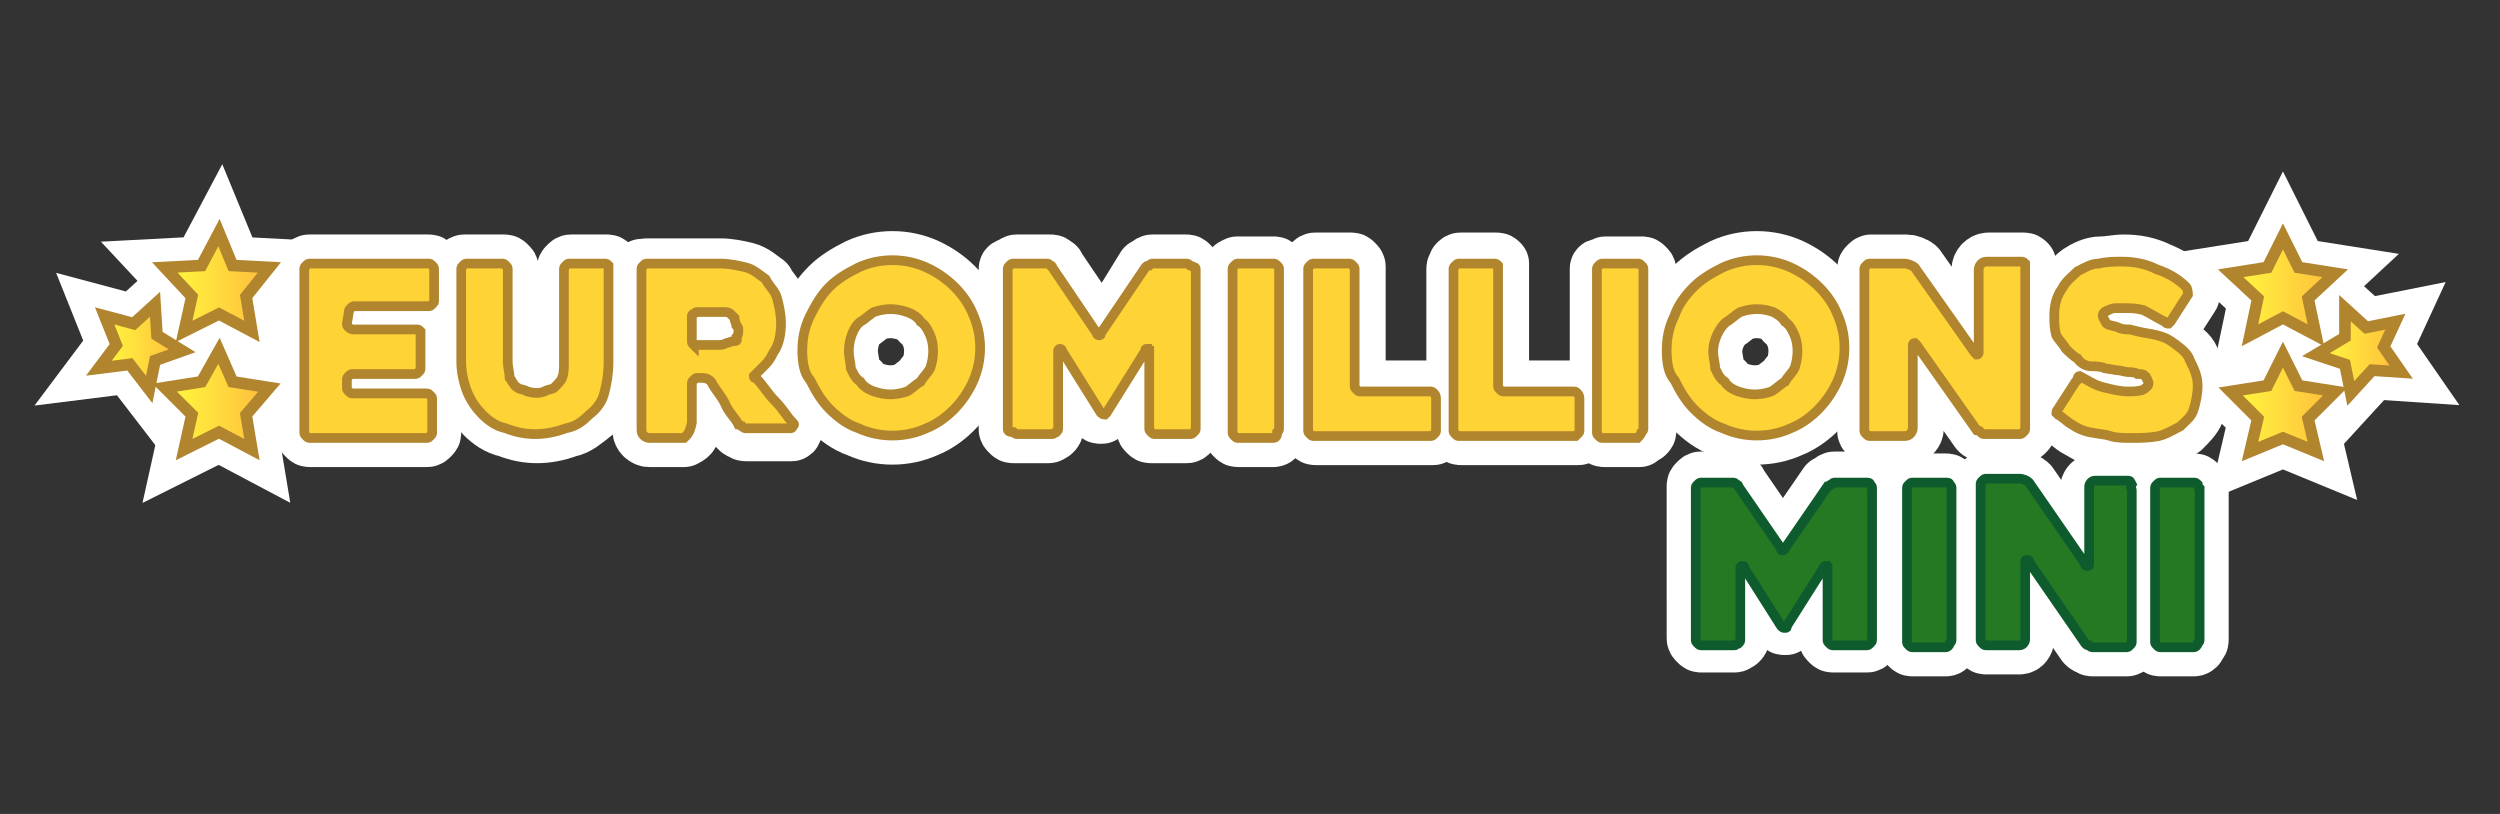 <?xml version="1.0" encoding="UTF-8"?>
<!-- Generator: Adobe Illustrator 28.3.0, SVG Export Plug-In . SVG Version: 6.00 Build 0)  -->
<svg xmlns="http://www.w3.org/2000/svg" xmlns:xlink="http://www.w3.org/1999/xlink" version="1.1" id="Layer_1" x="0px" y="0px" width="129px" height="42px" viewBox="0 0 129 42" style="enable-background:new 0 0 129 42;" xml:space="preserve">
<rect x="0" y="0" width="129" height="42" fill="#333333" stroke="none"/>
<style type="text/css">
	.st0{fill:#FFFFFF;}
	.st1{fill:url(#SVGID_1_);}
	.st2{fill:url(#SVGID_00000039845702239248930370000015551771087557545657_);}
	.st3{fill:url(#SVGID_00000068661382864464985100000017275980178317284269_);}
	.st4{fill:url(#SVGID_00000093165893037547803740000011974403119739789973_);}
	.st5{fill:url(#SVGID_00000034049098286097058560000008511282755536916405_);}
	.st6{fill:url(#SVGID_00000133530307839167530270000002979019659525376146_);}
	.st7{fill:url(#SVGID_00000096034163095632555520000006543162557485455797_);}
	.st8{fill:url(#SVGID_00000101794560914711520760000005952430004371287188_);}
	.st9{fill:#EB0018;}
	.st10{fill:url(#SVGID_00000132089190057466320480000007516549998805415059_);}
	.st11{fill:url(#SVGID_00000102523415835394040280000000091202527220946080_);}
	.st12{fill:url(#SVGID_00000032637454411706611810000006370722081366211985_);}
	.st13{fill:url(#SVGID_00000095312613647291345980000012283434643296096665_);}
	.st14{fill:url(#SVGID_00000032613647912902892670000004041388161769477035_);}
	.st15{fill:url(#SVGID_00000181068686796853603020000012402319972890411698_);}
	.st16{fill:url(#SVGID_00000021825705112243485380000002039416144566584253_);}
	.st17{fill:url(#SVGID_00000041273752192369590550000006628048291127914415_);}
	.st18{fill:url(#SVGID_00000042697372606486827710000011804905430410767030_);}
	.st19{fill:url(#SVGID_00000155845180479903824810000014898338916589447347_);}
	.st20{fill:url(#SVGID_00000060007352034539738870000003706776822961801115_);}
	.st21{fill:none;stroke:url(#SVGID_00000085213227991083815520000001739918608047995530_);stroke-width:1.05;}
	.st22{fill:#0F2D64;}
	.st23{fill:#F5D400;}
	.st24{fill:#0D307F;}
	.st25{fill:#D3001E;}
	.st26{fill:url(#SVGID_00000002343428933024498470000008532820817088422808_);}
	.st27{fill:url(#SVGID_00000012430239465548069290000003656300715601983387_);}
	.st28{fill:url(#SVGID_00000026141131271889746380000002005561561742115481_);}
	.st29{fill:url(#SVGID_00000085957936909554649660000016382585883069150375_);}
	.st30{fill:url(#SVGID_00000063607267647261240610000015105641466315116945_);}
	.st31{fill:url(#SVGID_00000063603425652629396660000016639238061460020127_);}
	.st32{fill:url(#SVGID_00000071517458923082954590000008849497218427929250_);}
	.st33{fill:url(#SVGID_00000121968423250365001220000003908532038450310062_);}
	.st34{fill:url(#SVGID_00000105420320863893847300000015882956790743629486_);}
	.st35{fill:url(#SVGID_00000034770106973048659750000007156995861403082920_);}
	.st36{fill:none;stroke:url(#SVGID_00000020389184742430515680000015640337420834444726_);stroke-width:1.05;}
	.st37{fill:url(#SVGID_00000041974248622047821060000005108562440541864328_);}
	.st38{fill:url(#SVGID_00000157289732645387036260000008403304394721034888_);}
	.st39{fill:url(#SVGID_00000141453801659453465320000018078399852588082061_);}
	.st40{fill:url(#SVGID_00000106137417407481933990000007770228134654420096_);}
	.st41{fill:url(#SVGID_00000134228370409339627280000017639058530599522191_);}
	.st42{fill:url(#SVGID_00000137103604641930284860000008704942700843428795_);}
	.st43{fill:url(#SVGID_00000173124550909321281630000001902398230898844344_);}
	.st44{fill:url(#SVGID_00000103957492994679948070000001692765766722851457_);}
	.st45{fill:url(#SVGID_00000057837299410351971300000017599095122413314971_);}
	.st46{fill:url(#SVGID_00000005988368077820249100000006977371320981355649_);}
	.st47{fill:url(#SVGID_00000161622418592712653690000017749082231450847159_);}
	.st48{fill:url(#SVGID_00000123415587447112225620000009945868070638795400_);}
	.st49{fill:url(#SVGID_00000051366199593418203210000002316717302516526235_);}
	.st50{fill:url(#SVGID_00000000931268366718704930000004942794773741047687_);}
	.st51{fill:#2382D1;}
	.st52{fill:url(#SVGID_00000109710479271957247050000004483393450048841104_);}
	.st53{fill:url(#SVGID_00000144295832939719735080000016313911763515820425_);}
	.st54{fill:url(#SVGID_00000052093852315760788730000008284361631085126326_);}
	.st55{fill:url(#SVGID_00000001625467603207645520000005357740237489479856_);}
	.st56{fill:url(#SVGID_00000023271860842357062960000007584135018223820955_);}
	.st57{fill:url(#SVGID_00000099642222764978659220000011785554634252547242_);}
	.st58{fill:url(#SVGID_00000109007578096614808790000015869400391973183131_);}
	.st59{fill:url(#SVGID_00000065066510920403193040000008955685228872087709_);}
	.st60{fill:url(#SVGID_00000002365985436885362920000004547463881043627967_);}
	.st61{fill:url(#SVGID_00000005232894908424160570000011768949993331064971_);}
	.st62{fill:url(#SVGID_00000063614441293043787770000015665790267884628112_);}
	.st63{fill:none;stroke:url(#SVGID_00000057853272600103929000000006057669510966818693_);stroke-width:1.05;}
	.st64{fill:url(#SVGID_00000133509041837416798930000004670517467446005898_);}
	.st65{fill:url(#SVGID_00000067938844994516375370000005604077465630720682_);}
	.st66{fill:url(#SVGID_00000147200791315132053770000005202905341330395576_);}
	.st67{fill:url(#SVGID_00000158742648709680151570000002426615135569724805_);}
	.st68{fill:url(#SVGID_00000165952338508271961320000008819039739029398178_);}
	.st69{fill:url(#SVGID_00000147204502431270796200000015856844816719500723_);}
	.st70{fill:url(#SVGID_00000016077510053882759060000003181497787882985914_);}
	.st71{fill:url(#SVGID_00000021110836915627046370000011826454965622702745_);}
	.st72{fill:url(#SVGID_00000119107272021891121010000007031204964766651271_);}
	.st73{fill:url(#SVGID_00000165947287846749680940000010936691391613719427_);}
	.st74{fill:url(#SVGID_00000048491095639492024020000010518818379026721955_);}
	.st75{fill:url(#SVGID_00000155850795747214918490000004068958136424617887_);}
	.st76{fill:url(#SVGID_00000181071183677548363050000017192769145113008537_);}
	.st77{fill:url(#SVGID_00000074404659292439038480000017381266282688563629_);}
	.st78{fill:url(#SVGID_00000083050369100743927140000008282995911684783263_);}
	.st79{fill:url(#SVGID_00000127748984337938569580000014945353360484395683_);}
	.st80{fill:url(#SVGID_00000042732992381074814210000017347994247948864922_);}
	.st81{fill:url(#SVGID_00000135664456103918954970000002209406838855545529_);}
	.st82{fill:url(#SVGID_00000164506886730853750090000004682702910040372637_);}
	.st83{fill:url(#SVGID_00000011749631608808524120000008905386465147314875_);}
	.st84{fill:url(#SVGID_00000124878660540876882620000013538398109901543302_);}
	.st85{fill:url(#SVGID_00000084518662610845620830000013774525001026902147_);}
	.st86{fill:url(#SVGID_00000176006266296004700650000014513023946935371912_);}
	.st87{fill:url(#SVGID_00000047774019929897124570000005937090399102512793_);}
	.st88{fill:url(#SVGID_00000069374945447047528780000014421572384889190565_);}
	.st89{fill:url(#SVGID_00000147902091080257181490000010531531725068120205_);}
	.st90{fill:url(#SVGID_00000000913342920426386330000013542679895973550989_);}
	.st91{fill:url(#SVGID_00000072260997605922817440000001695465474845895092_);}
	.st92{fill:url(#SVGID_00000165199203095110558100000013170786931576100753_);}
	.st93{fill:url(#SVGID_00000102522695453204833510000017751238713186978436_);}
	.st94{fill:none;stroke:#FFFFFF;stroke-width:3;stroke-linecap:round;stroke-linejoin:round;}
	.st95{fill:none;stroke:#FFFFFF;stroke-width:3;stroke-miterlimit:10;}
	.st96{fill:#267923;stroke:#0E5B2D;stroke-width:0.5;stroke-miterlimit:10;}
	.st97{fill:#FED335;stroke:#B1842E;stroke-width:0.5;stroke-miterlimit:10;}
	
		.st98{fill:url(#Shape_00000101081176441873677300000002968818774125573808_);stroke:#B1842E;stroke-width:0.6;stroke-miterlimit:10;}
	
		.st99{fill:url(#Shape_00000132793677082264805450000003642552966123369895_);stroke:#B1842E;stroke-width:0.6;stroke-miterlimit:10;}
	
		.st100{fill:url(#Shape_00000013177530226298342490000003172259390320831112_);stroke:#B1842E;stroke-width:0.6;stroke-miterlimit:10;}
	
		.st101{fill:url(#Shape_00000011003371279827079770000000746906385289795975_);stroke:#B1842E;stroke-width:0.6;stroke-miterlimit:10;}
	
		.st102{fill:url(#Shape_00000042695815402145326780000015154838493057932175_);stroke:#B1842E;stroke-width:0.6;stroke-miterlimit:10;}
	
		.st103{fill:url(#Shape_00000144306345002045968860000009707534880753797277_);stroke:#B1842E;stroke-width:0.6;stroke-miterlimit:10;}
	.st104{fill:#FFCE00;}
	.st105{fill:#9B6919;}
	.st106{fill:#721212;}
	
		.st107{fill:url(#Shape_00000132794262425556506290000013417249034918873752_);stroke:#B1842E;stroke-width:0.6;stroke-miterlimit:10;}
	
		.st108{fill:url(#Shape_00000130630018789320490070000009675234016837586072_);stroke:#B1842E;stroke-width:0.6;stroke-miterlimit:10;}
	
		.st109{fill:url(#Shape_00000052815526766161379750000008275499740114561925_);stroke:#B1842E;stroke-width:0.6;stroke-miterlimit:10;}
	
		.st110{fill:url(#Shape_00000109710426150635015630000007193926619632161723_);stroke:#B1842E;stroke-width:0.6;stroke-miterlimit:10;}
	
		.st111{fill:url(#Shape_00000164479669240187452700000012999811616667374495_);stroke:#B1842E;stroke-width:0.6;stroke-miterlimit:10;}
	
		.st112{fill:url(#Shape_00000157291944611136440660000011175190813689093051_);stroke:#B1842E;stroke-width:0.6;stroke-miterlimit:10;}
</style>
<g>
	<path class="st94" d="M87.5,32.9c0,0.1,0,0.1,0.1,0.2c0.1,0.1,0.1,0.1,0.2,0.1h1.7c0.1,0,0.1-0.1,0.2-0.1c0.1-0.1,0.1-0.1,0.1-0.2   v-3.6v-0.1c0-0.1,0.1-0.1,0.1-0.1c0.1,0,0.1,0,0.1,0.1l1.9,3c0.1,0.1,0.1,0.1,0.2,0.1s0.1,0,0.1-0.1l1.9-3c0-0.1,0.1-0.1,0.1-0.1   c0,0.1,0.1,0.1,0.1,0.1v0.1v3.6c0,0.1,0,0.1,0.1,0.2c0.1,0.1,0.1,0.1,0.2,0.1h1.7c0.1,0,0.1,0,0.2-0.1c0.1-0.1,0.1-0.1,0.1-0.2   v-7.8c0-0.1,0-0.1-0.1-0.2c-0.1-0.1-0.1-0.1-0.2-0.1h-1.6c-0.1,0-0.1,0-0.2,0.1c-0.1,0-0.1,0.1-0.2,0.1l-2.2,3.2   c0,0.1-0.1,0.1-0.1,0.1c-0.1,0-0.1,0-0.1-0.1l-2.2-3.2c0-0.1-0.1-0.1-0.1-0.1c-0.1-0.1-0.1-0.1-0.2-0.1h-1.6c-0.1,0-0.1,0-0.2,0.1   c-0.1,0.1-0.1,0.1-0.1,0.2V32.9z"></path>
	<path class="st94" d="M98.4,33.1c0,0.1,0,0.1,0.1,0.2c0.1,0.1,0.1,0.1,0.2,0.1h1.7c0.1,0,0.2-0.1,0.2-0.2c0.1-0.1,0.1-0.1,0.1-0.2   v-7.8c0-0.1,0-0.1-0.1-0.2c-0.1-0.1-0.1-0.1-0.2-0.1h-1.7c-0.1,0-0.1,0-0.2,0.1c-0.1,0.1-0.1,0.1-0.1,0.2V33.1z"></path>
	<path class="st94" d="M111.2,33.1c0,0.1,0,0.1,0.1,0.2c0.1,0.1,0.1,0.1,0.2,0.1h1.7c0.1,0,0.2-0.1,0.2-0.2c0.1-0.1,0.1-0.1,0.1-0.2   v-7.8c0-0.1,0-0.1-0.1-0.2c-0.1-0.1-0.1-0.1-0.2-0.1h-1.7c-0.1,0-0.1,0-0.2,0.1c-0.1,0.1-0.1,0.1-0.1,0.2V33.1z"></path>
	<path class="st94" d="M102.2,33c0,0.1,0,0.1,0.1,0.2c0.1,0.1,0.1,0.1,0.2,0.1h1.7c0.2,0,0.3-0.2,0.3-0.3v-4c0-0.1,0-0.1,0.1-0.1   c0.1,0,0.1,0,0.1,0.1l2.9,4.2c0.1,0.1,0.1,0.1,0.2,0.1c0.1,0.1,0.1,0.1,0.2,0.1h1.7c0.1,0,0.1,0,0.2-0.1c0.1-0.1,0.1-0.1,0.1-0.2   v-7.8c0-0.1-0.1-0.1,0-0.3c-0.1-0.1-0.1-0.1-0.2-0.1h-1.7c-0.2,0-0.3,0.2-0.3,0.3v4c0,0.1,0,0.1-0.1,0.1c-0.1,0-0.1,0-0.1-0.1   l-2.9-4.2c-0.1-0.1-0.3-0.2-0.5-0.2h-1.7c-0.1,0-0.1,0-0.2,0.1c-0.1,0.1-0.1,0.1-0.1,0.2V33z"></path>
	<path class="st94" d="M15.7,13.9v8.4c0,0.1,0,0.1,0.1,0.2c0.1,0.1,0.1,0.1,0.2,0.1h6c0.1,0,0.1,0,0.2-0.1c0.1-0.1,0.1-0.1,0.1-0.2   v-1.7c0-0.1,0-0.1-0.1-0.2c-0.1-0.1-0.1-0.1-0.2-0.1h-3.8c-0.1,0-0.1,0-0.2-0.1c-0.1-0.1-0.1-0.1-0.1-0.2v-0.5c0-0.1,0-0.1,0.1-0.2   c0.1-0.1,0.1-0.1,0.2-0.1h3.2c0.1,0,0.1,0,0.2-0.1c0.1-0.1,0.1-0.1,0.1-0.2v-1.7c0-0.1,0-0.1,0-0.1c-0.1-0.1-0.1-0.1-0.2-0.1h-3.2   c-0.1,0-0.1,0-0.3-0.1c-0.1-0.1-0.1-0.1-0.1-0.2H18v-0.6c0-0.1,0-0.1,0.1-0.2c0.1-0.1,0.1-0.1,0.2-0.1h3.8c0.1,0,0.1,0,0.2-0.1   c0.1-0.1,0.1-0.1,0.1-0.2v-1.6c0-0.1,0-0.1-0.1-0.2s-0.1-0.1-0.2-0.1H16c-0.1,0-0.1,0-0.2,0.1C15.7,13.8,15.7,13.8,15.7,13.9z"></path>
	<path class="st94" d="M23.8,13.9l0.1,4.8c0,0.5,0.1,1.1,0.3,1.5c0.2,0.5,0.6,0.9,0.8,1.2c0.3,0.3,0.7,0.6,1.2,0.7   c1,0.4,2,0.4,3.1,0c0.5-0.1,0.8-0.4,1.2-0.7c0.4-0.3,0.7-0.7,0.8-1.2c0.1-0.5,0.2-1,0.2-1.5v-4.8c0-0.1,0-0.1,0-0.2   c-0.1-0.1-0.1-0.1-0.2-0.1h-1.8c-0.1,0-0.1,0-0.2,0.1c-0.1,0.1-0.1,0.1-0.1,0.2v4.8c0,0.4-0.1,0.6-0.1,0.8   c-0.1,0.1-0.3,0.4-0.4,0.5c-0.1,0.1-0.4,0.1-0.5,0.2c-0.3,0.1-0.6,0.1-0.9,0c-0.1-0.1-0.4-0.1-0.5-0.2c-0.2-0.1-0.4-0.4-0.4-0.5   c-0.1-0.3-0.1-0.6-0.1-0.8v-4.8c0-0.1,0-0.1-0.1-0.2c-0.1-0.1-0.1-0.1-0.2-0.1H24c-0.1,0-0.1,0-0.2,0.1   C23.8,13.8,23.8,13.8,23.8,13.9z"></path>
	<path class="st94" d="M33.1,13.9v8.3c0,0.2,0.2,0.4,0.4,0.4h1.8c0.2-0.1,0.4-0.2,0.4-0.6v-2c0-0.1,0-0.1,0.1-0.2   c0.1-0.1,0.1-0.1,0.2-0.1h0.2c0.3,0,0.4,0.1,0.5,0.2c0.2,0.4,0.5,0.6,0.7,1.1c0.2,0.4,0.5,0.7,0.7,1.1c0.1,0.1,0.1,0.1,0.2,0.1   c0.1,0.1,0.1,0.1,0.2,0.1h2.3c0.1,0,0.1,0,0.1-0.1c0.1-0.1,0.1-0.1,0-0.2c-0.3-0.3-0.6-0.7-0.9-1.1c-0.4-0.4-0.6-0.8-1-1.2   c-0.1,0-0.1-0.1-0.1-0.1c0.1-0.1,0.1-0.1,0.1-0.1c0.1-0.1,0.4-0.4,0.5-0.5c0.2-0.2,0.4-0.4,0.4-0.6c0.2-0.4,0.4-1,0.4-1.5   c0-0.5-0.1-0.9-0.2-1.3c-0.1-0.4-0.4-0.6-0.6-1c-0.3-0.2-0.6-0.5-1-0.6c-0.4-0.1-0.9-0.2-1.3-0.2h-3.8c-0.1,0-0.1,0-0.2,0.1   C33.1,13.8,33.1,13.8,33.1,13.9z"></path>
	<path class="st94" d="M35.6,17.6c0,0.1,0,0.1,0.1,0.2c0.1-0.1,0.1-0.1,0.2-0.1h1.3c0.1,0,0.2,0,0.4-0.1c0.1,0,0.2-0.1,0.4-0.1   s0.1-0.1,0.1-0.2c0.1-0.1,0.1-0.2,0.1-0.4c0-0.1,0-0.1-0.1-0.2c0-0.1-0.1-0.2-0.1-0.4c-0.1-0.1-0.1-0.1-0.2-0.2   c-0.1-0.1-0.2-0.1-0.4-0.1h-1.3c-0.1,0-0.1,0-0.2,0.1c-0.1,0-0.1,0.1-0.1,0.1V17.6z"></path>
	<path class="st94" d="M41.4,18.1c0,0.6,0.1,1.1,0.4,1.5c0.3,0.6,0.6,1.1,1,1.5c0.4,0.4,0.9,0.8,1.5,1c1.1,0.5,2.4,0.5,3.5,0   c1-0.4,1.9-1.3,2.4-2.4c0.5-1.1,0.5-2.4,0-3.5c-0.4-1-1.3-1.9-2.4-2.4c-1.1-0.5-2.4-0.5-3.5,0c-0.6,0.3-1.1,0.6-1.5,1   c-0.4,0.4-0.7,0.8-1,1.5C41.6,16.9,41.4,17.5,41.4,18.1z"></path>
	<path class="st94" d="M43.8,18.1c0,0.4,0.1,0.6,0.1,0.9c0.1,0.2,0.2,0.5,0.5,0.7c0.1,0.2,0.4,0.4,0.7,0.5c0.6,0.2,1.1,0.2,1.7,0   c0.2-0.1,0.5-0.4,0.7-0.5c0.1-0.2,0.4-0.5,0.5-0.7c0.2-0.6,0.2-1.2,0-1.7c-0.1-0.2-0.2-0.5-0.5-0.7c-0.1-0.2-0.4-0.4-0.7-0.5   c-0.6-0.2-1.1-0.2-1.7,0c-0.2,0.1-0.5,0.4-0.7,0.5C44,16.9,43.8,17.6,43.8,18.1z"></path>
	<path class="st94" d="M52,13.9v8.2c0,0.1,0,0.1,0.1,0.2c0.1,0.1,0.1,0.1,0.2,0.1h1.8c0.1,0,0.1-0.1,0.2-0.1   c0.1-0.1,0.1-0.1,0.1-0.2v-3.9v-0.1c0-0.1,0.1-0.1,0.1-0.1c0.1,0,0.1,0,0.1,0.1l2,3.2c0.1,0.1,0.1,0.1,0.2,0.1c0.1,0,0.1,0,0.1-0.1   l2-3.2c0-0.1,0.1-0.1,0.1-0.1c0,0.1,0.1,0.1,0.1,0.1v0.1v3.9c0,0.1,0,0.1,0.1,0.2c0.1,0.1,0.1,0.1,0.2,0.1h1.8c0.1,0,0.1,0,0.2-0.1   c0.1-0.1,0.1-0.1,0.1-0.2v-8.2c0-0.1,0-0.1-0.1-0.2c-0.1-0.1-0.1-0.1-0.2-0.1h-1.7c-0.1,0-0.1,0-0.2,0.1c-0.1,0-0.1,0.1-0.2,0.1   L57,17.2c0,0.1-0.1,0.1-0.1,0.1c-0.1,0-0.1,0-0.1-0.1l-2.3-3.4c0-0.1-0.1-0.1-0.1-0.1c-0.1-0.1-0.1-0.1-0.2-0.1h-1.7   c-0.1,0-0.1,0-0.2,0.1C52,13.8,52,13.8,52,13.9z"></path>
	<path class="st94" d="M63.6,13.9v8.4c0,0.1,0,0.1,0.1,0.2c0.1,0.1,0.1,0.1,0.2,0.1h1.8c0.1,0,0.2-0.1,0.2-0.2   c0.1-0.1,0.1-0.1,0.1-0.2v-8.2c0-0.1,0-0.1-0.1-0.2c-0.1-0.1-0.1-0.1-0.2-0.1h-1.8c-0.1,0-0.1,0-0.2,0.1   C63.6,13.8,63.6,13.8,63.6,13.9z"></path>
	<path class="st94" d="M67.6,13.9v8.3c0,0.1,0,0.1,0.1,0.2c0.1,0.1,0.1,0.1,0.2,0.1h6c0.1,0,0.1,0,0.2-0.1c0.1-0.1,0.1-0.1,0.1-0.2   v-1.6c-0.1-0.1-0.1-0.2-0.1-0.4c-0.1-0.1-0.1-0.1-0.2-0.1h-3.6c-0.1,0-0.1,0-0.2-0.1c-0.1-0.1-0.1-0.1-0.1-0.2v-6   c0-0.1,0-0.1-0.1-0.2c-0.1-0.1-0.1-0.1-0.2-0.1h-1.8c-0.1,0-0.1,0-0.2,0.1C67.6,13.8,67.6,13.8,67.6,13.9z"></path>
	<path class="st94" d="M75.1,13.9v8.3c0,0.1,0,0.1,0.1,0.2c0.1,0.1,0.1,0.1,0.2,0.1h6c0.1,0,0.1,0,0.1-0.1c0.1-0.1,0.1-0.1,0.1-0.2   v-1.6c0-0.1,0-0.2-0.1-0.4c-0.1-0.1-0.1-0.1-0.2-0.1h-3.6c-0.1,0-0.1,0-0.2-0.1c-0.1-0.1-0.1-0.1-0.1-0.2v-6c0-0.1,0-0.1,0-0.2   c-0.1-0.1-0.1-0.1-0.2-0.1h-1.8c-0.1,0-0.1,0-0.2,0.1C75.1,13.8,75.1,13.8,75.1,13.9z"></path>
	<path class="st94" d="M82.5,13.9v8.4c0,0.1,0,0.1,0.1,0.2c0.1,0.1,0.1,0.1,0.2,0.1h1.8c0,0,0.1-0.1,0.3-0.2   c0.1-0.1,0.1-0.1,0.1-0.2v-8.2c0-0.1,0-0.1-0.1-0.2c-0.1-0.1-0.1-0.1-0.2-0.1h-1.8c-0.1,0-0.1,0-0.2,0.1   C82.5,13.8,82.5,13.8,82.5,13.9z"></path>
	<path class="st94" d="M86,18.1c0,0.6,0.1,1.1,0.4,1.5c0.3,0.6,0.6,1.1,1,1.5c0.4,0.4,0.9,0.8,1.5,1c1.1,0.5,2.4,0.5,3.5,0   c1-0.4,1.9-1.3,2.4-2.4c0.5-1.1,0.5-2.4,0-3.5c-0.4-1-1.3-1.9-2.4-2.4c-1.1-0.5-2.4-0.5-3.5,0c-0.6,0.3-1.1,0.6-1.5,1   c-0.4,0.4-0.8,0.9-1,1.5C86.1,16.9,86,17.5,86,18.1z"></path>
	<path class="st94" d="M88.4,18.1c0,0.4,0.1,0.6,0.1,0.9c0.1,0.2,0.2,0.5,0.5,0.7c0.1,0.2,0.4,0.4,0.7,0.5c0.6,0.2,1.1,0.2,1.7,0   c0.2-0.1,0.5-0.4,0.7-0.5c0.1-0.2,0.4-0.5,0.5-0.7c0.2-0.6,0.2-1.2,0-1.7c-0.1-0.2-0.2-0.5-0.5-0.7c-0.1-0.2-0.4-0.4-0.6-0.5   c-0.6-0.2-1.1-0.2-1.7,0c-0.2,0.1-0.5,0.4-0.7,0.5C88.7,16.9,88.4,17.6,88.4,18.1z"></path>
	<path class="st94" d="M98.4,22.5c0.2,0,0.4-0.2,0.4-0.4v-4.3c0-0.1,0-0.1,0.1-0.1c0.1,0,0.1,0,0.1,0.1l3.1,4.4   c0.1,0.1,0.1,0.1,0.2,0.1c0.1,0.1,0.1,0.1,0.2,0.1h1.8c0.1,0,0.1,0,0.2-0.1c0.1-0.1,0.1-0.1,0.1-0.2v-8.2c0-0.1-0.1-0.1,0-0.3   c-0.1-0.1-0.1-0.1-0.2-0.1h-1.8c-0.2,0-0.4,0.2-0.4,0.4v4.3c0,0.1,0,0.1-0.1,0.1c-0.1,0-0.1,0-0.1-0.1l-3.1-4.4   c-0.1-0.1-0.4-0.2-0.5-0.2h-1.8c-0.1,0-0.1,0-0.2,0.1c-0.1,0.1-0.1,0.1-0.1,0.2v8.3c0,0.1,0,0.1,0.1,0.2c0.1,0.1,0.1,0.1,0.2,0.1   H98.4z"></path>
	<path class="st94" d="M110.1,22.7c0.4,0,0.9-0.1,1.4-0.1c0.4-0.1,0.8-0.3,1.1-0.5c0.3-0.3,0.6-0.6,0.7-0.9c0.1-0.3,0.2-0.8,0.2-1.2   c0-0.5-0.1-0.9-0.4-1.3c-0.1-0.4-0.4-0.6-0.7-0.8c-0.4-0.3-0.6-0.4-1-0.5c-0.4-0.1-0.6-0.1-1-0.2l-0.4-0.1   c-0.2-0.1-0.4-0.1-0.6-0.1c-0.1-0.1-0.4-0.1-0.6-0.2c-0.1-0.1-0.2-0.3-0.2-0.4c0-0.1,0-0.1,0.1-0.2c0.1-0.1,0.1-0.1,0.2-0.1   c0.1-0.1,0.3-0.1,0.4-0.1h0.4c0.4,0,0.6,0.1,1,0.1c0.4,0.1,0.8,0.4,1.1,0.6c0.1,0.1,0.1,0.1,0.2,0.1c0.1,0,0.1,0,0.1-0.1l0.9-1.4   c0.1-0.1,0.1-0.4-0.1-0.4c-0.5-0.4-1-0.7-1.5-0.9c-0.6-0.3-1.2-0.4-1.8-0.4c-0.4,0-0.8,0.1-1.2,0.1c-0.4,0-0.8,0.2-1.1,0.4   c-0.4,0.3-0.6,0.6-0.8,0.9c-0.3,0.4-0.4,0.9-0.4,1.4c0,0.4,0,0.6,0.1,1c0.1,0.2,0.4,0.5,0.5,0.7c0.1,0.1,0.4,0.4,0.6,0.5   c0.2,0.2,0.5,0.3,0.7,0.4c0.2,0.1,0.5,0.1,0.7,0.1l0.6,0.1c0.2,0,0.4,0.1,0.6,0.1c0.1,0,0.4,0,0.5,0.1c0.1,0.1,0.3,0.1,0.4,0.1   c0,0.1,0.1,0.1,0.1,0.2c0.1,0.3-0.1,0.4-0.2,0.5c-0.3,0.1-0.6,0.1-0.8,0.1c-0.4,0-0.8-0.1-1.2-0.2c-0.5-0.1-0.9-0.4-1.3-0.6   c0,0-0.1,0,0.1,0.3c-0.1,0-0.1,0-0.1,0.1l-0.9,1.4c-0.1,0.1-0.1,0.1-0.1,0.2c0,0.1,0,0.1,0.1,0.1c0.2,0.1,0.5,0.4,0.7,0.5   c0.4,0.2,0.6,0.4,0.9,0.4c0.4,0.1,0.8,0.1,1.1,0.2C109.2,22.7,109.7,22.7,110.1,22.7z"></path>
	<polygon class="st95" points="115.1,20.2 116.5,21.6 116.1,23.3 117.8,22.6 119.5,23.3 119.1,21.6 120.5,20.2 118.6,19.9    117.8,18.3 117,19.9  "></polygon>
	<polygon class="st95" points="121,18.8 121.3,20.3 122.4,19.1 123.9,19.2 123,17.9 123.6,16.6 122.1,16.9 121,15.9 121,17.4    119.5,18.3  "></polygon>
	<polygon class="st95" points="115.1,14.1 116.5,15.4 116.1,17.3 117.8,16.4 119.5,17.3 119.1,15.4 120.5,14.1 118.6,13.8    117.8,12.2 117,13.8  "></polygon>
	<polygon class="st95" points="8.5,20 9.9,21.4 9.5,23.2 11.3,22.3 13,23.2 12.7,21.4 13.9,20 12,19.7 11.3,18.1 10.4,19.7  "></polygon>
	<polygon class="st95" points="5.1,19 6.7,18.8 7.7,20.1 8,18.6 9.4,18.1 8.1,17.3 8,15.7 6.9,16.7 5.4,16.3 6,17.8  "></polygon>
	<polygon class="st95" points="13.9,13.8 12,13.7 11.3,12 10.4,13.7 8.5,13.8 9.9,15.3 9.5,17.1 11.3,16.2 13,17.1 12.7,15.3  "></polygon>
</g>
<path class="st96" d="M96.3,24.9h-1.6c-0.1,0-0.1,0-0.2,0.1c-0.1,0-0.1,0.1-0.2,0.1l-2.2,3.2c0,0.1-0.1,0.1-0.1,0.1  c-0.1,0-0.1,0-0.1-0.1l-2.2-3.2c0-0.1-0.1-0.1-0.1-0.1c-0.1-0.1-0.1-0.1-0.2-0.1h-1.6c-0.1,0-0.1,0-0.2,0.1  c-0.1,0.1-0.1,0.1-0.1,0.2v7.8c0,0.1,0,0.1,0.1,0.2c0.1,0.1,0.1,0.1,0.2,0.1h1.7c0.1,0,0.1-0.1,0.2-0.1c0.1-0.1,0.1-0.1,0.1-0.2  v-3.6v-0.1c0-0.1,0.1-0.1,0.1-0.1c0.1,0,0.1,0,0.1,0.1l1.9,3c0.1,0.1,0.1,0.1,0.2,0.1s0.1,0,0.1-0.1l1.9-3c0-0.1,0.1-0.1,0.1-0.1  c0,0.1,0.1,0.1,0.1,0.1v0.1v3.6c0,0.1,0,0.1,0.1,0.2c0.1,0.1,0.1,0.1,0.2,0.1h1.7c0.1,0,0.1,0,0.2-0.1c0.1-0.1,0.1-0.1,0.1-0.2v-7.8  c0-0.1,0-0.1-0.1-0.2C96.5,24.9,96.4,24.9,96.3,24.9z"></path>
<path class="st96" d="M100.4,24.9h-1.7c-0.1,0-0.1,0-0.2,0.1c-0.1,0.1-0.1,0.1-0.1,0.2v7.9c0,0.1,0,0.1,0.1,0.2  c0.1,0.1,0.1,0.1,0.2,0.1h1.7c0.1,0,0.2-0.1,0.2-0.2c0.1-0.1,0.1-0.1,0.1-0.2v-7.8c0-0.1,0-0.1-0.1-0.2  C100.6,24.9,100.5,24.9,100.4,24.9z"></path>
<path class="st96" d="M113.4,25c-0.1-0.1-0.1-0.1-0.2-0.1h-1.7c-0.1,0-0.1,0-0.2,0.1c-0.1,0.1-0.1,0.1-0.1,0.2v7.9  c0,0.1,0,0.1,0.1,0.2c0.1,0.1,0.1,0.1,0.2,0.1h1.7c0.1,0,0.2-0.1,0.2-0.2c0.1-0.1,0.1-0.1,0.1-0.2v-7.8  C113.4,25.1,113.4,25,113.4,25z"></path>
<path class="st96" d="M109.8,24.8h-1.7c-0.2,0-0.3,0.2-0.3,0.3v4c0,0.1,0,0.1-0.1,0.1c-0.1,0-0.1,0-0.1-0.1l-2.9-4.2  c-0.1-0.1-0.3-0.2-0.5-0.2h-1.7c-0.1,0-0.1,0-0.2,0.1c-0.1,0.1-0.1,0.1-0.1,0.2V33c0,0.1,0,0.1,0.1,0.2c0.1,0.1,0.1,0.1,0.2,0.1h1.7  c0.2,0,0.3-0.2,0.3-0.3v-4c0-0.1,0-0.1,0.1-0.1c0.1,0,0.1,0,0.1,0.1l2.9,4.2c0.1,0.1,0.1,0.1,0.2,0.1c0.1,0.1,0.1,0.1,0.2,0.1h1.7  c0.1,0,0.1,0,0.2-0.1c0.1-0.1,0.1-0.1,0.1-0.2v-7.8c0-0.1-0.1-0.1,0-0.3C109.9,24.8,109.9,24.8,109.8,24.8z"></path>
<g>
	<path id="Shape_00000026859153274348440570000003692820817432426424_" class="st97" d="M17.9,16.7c0,0.1,0,0.1,0.1,0.2   c0.1,0.1,0.2,0.1,0.3,0.1h3.2c0.1,0,0.1,0,0.2,0.1c0,0,0,0.1,0,0.1V19c0,0.1,0,0.1-0.1,0.2s-0.1,0.1-0.2,0.1h-3.2   c-0.1,0-0.1,0-0.2,0.1s-0.1,0.1-0.1,0.2V20c0,0.1,0,0.1,0.1,0.2c0.1,0.1,0.1,0.1,0.2,0.1H22c0.1,0,0.1,0,0.2,0.1   c0.1,0.1,0.1,0.1,0.1,0.2v1.7c0,0.1,0,0.1-0.1,0.2c-0.1,0.1-0.1,0.1-0.2,0.1h-6c-0.1,0-0.1,0-0.2-0.1c-0.1-0.1-0.1-0.1-0.1-0.2   v-8.4c0-0.1,0-0.1,0.1-0.2s0.1-0.1,0.2-0.1h6.1c0.1,0,0.1,0,0.2,0.1c0.1,0.1,0.1,0.1,0.1,0.2v1.6c0,0.1,0,0.1-0.1,0.2   s-0.1,0.1-0.2,0.1h-3.8c-0.1,0-0.1,0-0.2,0.1S18,16,18,16.1L17.9,16.7L17.9,16.7z"></path>
	<path id="Shape_00000059311796340438664740000011810456168317574558_" class="st97" d="M23.8,13.9c0-0.1,0-0.1,0.1-0.2   s0.1-0.1,0.2-0.1h1.8c0.1,0,0.1,0,0.2,0.1c0.1,0.1,0.1,0.1,0.1,0.2v4.8c0,0.2,0.1,0.6,0.1,0.8c0.1,0.1,0.2,0.4,0.4,0.5   c0.1,0.1,0.4,0.1,0.5,0.2c0.4,0.1,0.6,0.1,0.9,0c0.1-0.1,0.4-0.1,0.5-0.2c0.1-0.1,0.4-0.4,0.4-0.5c0.1-0.2,0.1-0.5,0.1-0.8v-4.8   c0-0.1,0-0.1,0.1-0.2s0.1-0.1,0.2-0.1h1.8c0.1,0,0.1,0,0.2,0.1c0,0.1,0,0.1,0,0.2v4.8c0,0.6-0.1,1.1-0.2,1.5   c-0.1,0.5-0.4,0.9-0.8,1.2c-0.4,0.4-0.7,0.6-1.2,0.7c-1.1,0.4-2.1,0.4-3.1,0c-0.5-0.1-0.9-0.4-1.2-0.7c-0.3-0.3-0.6-0.7-0.8-1.2   c-0.2-0.5-0.3-1.1-0.3-1.5L23.8,13.9L23.8,13.9z"></path>
	<path id="Shape_00000181062838958860854050000009655533325883083915_" class="st97" d="M35.3,22.6h-1.8c-0.1,0-0.4-0.1-0.4-0.4   v-8.3c0-0.1,0-0.1,0.1-0.2c0.1-0.1,0.1-0.1,0.2-0.1h3.8c0.4,0,0.9,0.1,1.3,0.2c0.4,0.1,0.7,0.4,1,0.6c0.2,0.4,0.5,0.6,0.6,1   c0.1,0.4,0.2,0.8,0.2,1.3c0,0.5-0.1,1.1-0.4,1.5c-0.1,0.2-0.2,0.4-0.4,0.6c-0.1,0.1-0.4,0.4-0.5,0.5c-0.1,0.1-0.1,0.1-0.1,0.1   c0,0.1,0,0.1,0.1,0.1c0.4,0.4,0.6,0.8,1,1.2c0.4,0.4,0.6,0.8,0.9,1.1c0.1,0.1,0.1,0.1,0,0.2c0,0.1-0.1,0.1-0.1,0.1h-2.3   c-0.1,0-0.1,0-0.2-0.1c-0.1,0-0.1-0.1-0.2-0.1c-0.2-0.4-0.5-0.6-0.7-1.1c-0.2-0.4-0.5-0.7-0.7-1.1c-0.1-0.1-0.2-0.2-0.5-0.2h-0.2   c-0.1,0-0.1,0-0.2,0.1c-0.1,0.1-0.1,0.1-0.1,0.2v2C35.6,22.3,35.5,22.4,35.3,22.6L35.3,22.6z M35.8,17.8h1.3c0.1,0,0.2,0,0.4-0.1   c0.1,0,0.2-0.1,0.4-0.1s0.1-0.1,0.1-0.2c0.1-0.1,0.1-0.2,0.1-0.4c0-0.1,0-0.1-0.1-0.2c0-0.1-0.1-0.2-0.1-0.4   c-0.1-0.1-0.1-0.1-0.2-0.2c-0.1-0.1-0.2-0.1-0.4-0.1h-1.3c-0.1,0-0.1,0-0.2,0.1c-0.1,0-0.1,0.1-0.1,0.1v1.3c0,0.1,0,0.1,0.1,0.2   C35.8,17.8,35.8,17.8,35.8,17.8L35.8,17.8z"></path>
	<path id="Shape_00000150800527531807703070000016698535607456228510_" class="st97" d="M41.4,18.1c0-0.6,0.1-1.2,0.4-1.8   c0.3-0.6,0.6-1.1,1-1.5s0.9-0.7,1.5-1c1.1-0.5,2.4-0.5,3.5,0c1.1,0.5,2,1.4,2.4,2.4c0.5,1.1,0.5,2.4,0,3.5c-0.5,1.1-1.4,2-2.4,2.4   c-1.1,0.5-2.4,0.5-3.5,0c-0.6-0.2-1.1-0.6-1.5-1c-0.4-0.4-0.7-0.9-1-1.5C41.5,19.3,41.4,18.7,41.4,18.1L41.4,18.1z M43.8,18.1   c0,0.4,0.1,0.6,0.1,0.9c0.1,0.2,0.2,0.5,0.5,0.7c0.1,0.2,0.4,0.4,0.7,0.5c0.6,0.2,1.1,0.2,1.7,0c0.2-0.1,0.5-0.4,0.7-0.5   c0.1-0.2,0.4-0.5,0.5-0.7c0.2-0.6,0.2-1.2,0-1.7c-0.1-0.2-0.2-0.5-0.5-0.7c-0.1-0.2-0.4-0.4-0.7-0.5c-0.6-0.2-1.1-0.2-1.7,0   c-0.2,0.1-0.5,0.4-0.7,0.5C44,16.9,43.8,17.6,43.8,18.1L43.8,18.1z"></path>
	<path id="Shape_00000091695441687379536520000011422353865902211517_" class="st97" d="M61.7,13.9v8.2c0,0.1,0,0.1-0.1,0.2   c-0.1,0.1-0.1,0.1-0.2,0.1h-1.8c-0.1,0-0.1,0-0.2-0.1c-0.1-0.1-0.1-0.1-0.1-0.2v-3.9v-0.1c0,0-0.1,0-0.1-0.1c-0.1,0-0.1,0-0.1,0.1   l-2,3.2c-0.1,0.1-0.1,0.1-0.1,0.1s-0.1,0-0.2-0.1l-2-3.2c0-0.1-0.1-0.1-0.1-0.1c0,0-0.1,0-0.1,0.1v0.1v3.9c0,0.1,0,0.1-0.1,0.2   c-0.1,0-0.1,0.1-0.2,0.1h-1.8c-0.1,0-0.1,0-0.2-0.1C52,22.3,52,22.2,52,22.1v-8.2c0-0.1,0-0.1,0.1-0.2c0.1-0.1,0.1-0.1,0.2-0.1H54   c0.1,0,0.1,0,0.2,0.1c0.1,0,0.1,0.1,0.1,0.1l2.3,3.4c0,0.1,0.1,0.1,0.1,0.1c0.1,0,0.1,0,0.1-0.1l2.3-3.4c0.1-0.1,0.1-0.1,0.2-0.1   c0.1-0.1,0.1-0.1,0.2-0.1h1.7c0.1,0,0.1,0,0.2,0.1C61.7,13.8,61.7,13.8,61.7,13.9L61.7,13.9z"></path>
	<path id="Shape_00000028320504224642454780000001157556670739544964_" class="st97" d="M65.7,22.6h-1.8c-0.1,0-0.1,0-0.2-0.1   c-0.1-0.1-0.1-0.1-0.1-0.2v-8.4c0-0.1,0-0.1,0.1-0.2s0.1-0.1,0.2-0.1h1.8c0.1,0,0.1,0,0.2,0.1s0.1,0.1,0.1,0.2v8.2   c0,0.1,0,0.1-0.1,0.2C65.9,22.4,65.9,22.6,65.7,22.6L65.7,22.6z"></path>
	<path id="Shape_00000119089973152866866020000008957097703965581708_" class="st97" d="M74.1,20.6v1.6c0,0.1,0,0.1-0.1,0.2   c-0.1,0.1-0.1,0.1-0.2,0.1h-6c-0.1,0-0.1,0-0.2-0.1c-0.1-0.1-0.1-0.1-0.1-0.2v-8.3c0-0.1,0-0.1,0.1-0.2c0.1-0.1,0.1-0.1,0.2-0.1   h1.8c0.1,0,0.1,0,0.2,0.1c0.1,0.1,0.1,0.1,0.1,0.2v6c0,0.1,0,0.1,0.1,0.2c0.1,0.1,0.1,0.1,0.2,0.1h3.6c0.1,0,0.1,0,0.2,0.1   C74.1,20.4,74.1,20.5,74.1,20.6L74.1,20.6z"></path>
	<path id="Shape_00000042013866948625017590000016260568510875357107_" class="st97" d="M81.5,20.6v1.6c0,0.1,0,0.1-0.1,0.2   c-0.1,0.1-0.1,0.1-0.1,0.1h-6c-0.1,0-0.1,0-0.2-0.1s-0.1-0.1-0.1-0.2v-8.3c0-0.1,0-0.1,0.1-0.2c0.1-0.1,0.1-0.1,0.2-0.1h1.8   c0.1,0,0.1,0,0.2,0.1c0,0.1,0,0.1,0,0.2v6c0,0.1,0,0.1,0.1,0.2c0.1,0.1,0.1,0.1,0.2,0.1h3.6c0.1,0,0.1,0,0.2,0.1   C81.5,20.4,81.5,20.5,81.5,20.6L81.5,20.6z"></path>
	<path id="Shape_00000010307505986330198330000011070134548225661827_" class="st97" d="M84.5,22.6h-1.8c-0.1,0-0.1,0-0.2-0.1   c-0.1-0.1-0.1-0.1-0.1-0.2v-8.4c0-0.1,0-0.1,0.1-0.2c0.1-0.1,0.1-0.1,0.2-0.1h1.8c0.1,0,0.1,0,0.2,0.1s0.1,0.1,0.1,0.2v8.2   c0,0.1,0,0.1-0.1,0.2C84.7,22.4,84.5,22.6,84.5,22.6L84.5,22.6z"></path>
	<path id="Shape_00000057864856193093924660000002791961485721833600_" class="st97" d="M86,18.1c0-0.6,0.1-1.2,0.4-1.8   c0.2-0.6,0.6-1.1,1-1.5c0.4-0.4,0.9-0.7,1.5-1c1.1-0.5,2.4-0.5,3.5,0c1.1,0.5,2,1.4,2.4,2.4c0.5,1.1,0.5,2.4,0,3.5   c-0.5,1.1-1.4,2-2.4,2.4c-1.1,0.5-2.4,0.5-3.5,0c-0.6-0.2-1.1-0.6-1.5-1c-0.4-0.4-0.7-0.9-1-1.5C86.1,19.3,86,18.7,86,18.1z    M88.4,18.1c0,0.4,0.1,0.6,0.1,0.9c0.1,0.2,0.2,0.5,0.5,0.7c0.1,0.2,0.4,0.4,0.7,0.5c0.6,0.2,1.1,0.2,1.7,0   c0.2-0.1,0.5-0.4,0.7-0.5c0.1-0.2,0.4-0.5,0.5-0.7c0.2-0.6,0.2-1.2,0-1.7c-0.1-0.2-0.2-0.5-0.5-0.7c-0.1-0.2-0.4-0.4-0.6-0.5   c-0.6-0.2-1.1-0.2-1.7,0c-0.2,0.1-0.5,0.4-0.7,0.5C88.7,16.9,88.4,17.6,88.4,18.1L88.4,18.1z"></path>
	<path id="Shape_00000080893160845411919250000018348660863305783437_" class="st97" d="M104.5,13.9v8.2c0,0.1,0,0.1-0.1,0.2   s-0.1,0.1-0.2,0.1h-1.8c-0.1,0-0.1,0-0.2-0.1c-0.1-0.1-0.1-0.1-0.2-0.1l-3.1-4.4c-0.1-0.1-0.1-0.1-0.1-0.1c-0.1,0-0.1,0.1-0.1,0.1   v4.3c0,0.1-0.1,0.4-0.4,0.4h-1.8c-0.1,0-0.1,0-0.2-0.1s-0.1-0.1-0.1-0.2v-8.3c0-0.1,0-0.1,0.1-0.2s0.1-0.1,0.2-0.1h1.8   c0.1,0,0.4,0.1,0.5,0.2l3.1,4.4c0.1,0.1,0.1,0.1,0.1,0.1c0.1,0,0.1-0.1,0.1-0.1v-4.3c0-0.1,0.1-0.4,0.4-0.4h1.8   c0.1,0,0.1,0,0.2,0.1C104.5,13.8,104.5,13.8,104.5,13.9L104.5,13.9z"></path>
	<path id="Shape_00000086664972418702988550000003843889628071636626_" class="st97" d="M107.3,19.4c0.4,0.2,0.8,0.5,1.3,0.6   c0.4,0.1,0.8,0.2,1.2,0.2c0.2,0,0.6,0,0.8-0.1c0.1-0.1,0.4-0.2,0.2-0.5c0-0.1-0.1-0.1-0.1-0.2c-0.1-0.1-0.2-0.1-0.4-0.1   c-0.1-0.1-0.4-0.1-0.5-0.1c-0.1,0-0.4-0.1-0.6-0.1l-0.6-0.1c-0.2-0.1-0.5-0.1-0.7-0.1s-0.5-0.1-0.7-0.4c-0.2-0.1-0.5-0.4-0.6-0.5   c-0.1-0.2-0.4-0.5-0.5-0.7c-0.1-0.4-0.1-0.6-0.1-1c0-0.5,0.1-1,0.4-1.4c0.2-0.4,0.5-0.6,0.8-0.9c0.4-0.2,0.7-0.4,1.1-0.4   c0.4-0.1,0.8-0.1,1.2-0.1c0.6,0,1.2,0.1,1.8,0.4c0.6,0.2,1.1,0.5,1.5,0.9c0.1,0.1,0.1,0.4,0.1,0.4l-0.9,1.4   c-0.1,0.1-0.1,0.1-0.1,0.1c-0.1,0-0.1,0-0.2-0.1c-0.4-0.2-0.7-0.4-1.1-0.6c-0.4-0.1-0.6-0.1-1-0.1h-0.4c-0.1,0-0.2,0-0.4,0.1   c-0.1,0-0.1,0.1-0.2,0.1c-0.1,0.1-0.1,0.1-0.1,0.2s0.1,0.2,0.2,0.4c0.1,0.1,0.4,0.1,0.6,0.2c0.2,0.1,0.4,0.1,0.6,0.1l0.4,0.1   c0.4,0.1,0.6,0.1,1,0.2s0.6,0.2,1,0.5c0.4,0.3,0.6,0.5,0.7,0.8c0.2,0.4,0.4,0.8,0.4,1.3c0,0.4-0.1,0.9-0.2,1.2   c-0.1,0.4-0.4,0.6-0.7,0.9c-0.4,0.2-0.7,0.4-1.1,0.5c-0.5,0.1-1,0.1-1.4,0.1s-0.8,0-1.1-0.1c-0.3-0.1-0.6-0.1-1.1-0.2   c-0.4-0.1-0.6-0.2-0.9-0.4c-0.2-0.1-0.5-0.4-0.7-0.5c-0.1-0.1-0.1-0.1-0.1-0.1s0-0.1,0.1-0.2l0.9-1.4c0.1-0.1,0.1-0.1,0.1-0.1   C107.2,19.4,107.3,19.4,107.3,19.4L107.3,19.4z"></path>
	<g>
		
			<linearGradient id="Shape_00000063633572454857085290000006093009992756204416_" gradientUnits="userSpaceOnUse" x1="120.532" y1="497.796" x2="115.073" y2="497.796" gradientTransform="matrix(1 0 0 1 0 -477)">
			<stop offset="0" style="stop-color:#FFBB3C"></stop>
			<stop offset="1" style="stop-color:#FFFB3F"></stop>
		</linearGradient>
		
			<polygon id="Shape_00000018209874790608498610000016578482663819854765_" style="fill:url(#Shape_00000063633572454857085290000006093009992756204416_);stroke:#B1842E;stroke-width:0.6;stroke-miterlimit:10;" points="    117.8,18.3 117,19.9 115.1,20.2 116.5,21.6 116.1,23.3 117.8,22.6 119.5,23.3 119.1,21.6 120.5,20.2 118.6,19.9   "></polygon>
		
			<linearGradient id="Shape_00000131351140077015831060000005792897492932130717_" gradientUnits="userSpaceOnUse" x1="123.908" y1="495.095" x2="119.572" y2="495.095" gradientTransform="matrix(1 0 0 1 0 -477)">
			<stop offset="0" style="stop-color:#FFBB3C"></stop>
			<stop offset="1" style="stop-color:#FFFB3F"></stop>
		</linearGradient>
		
			<polygon id="Shape_00000080174084808040262160000008908016763529770888_" style="fill:url(#Shape_00000131351140077015831060000005792897492932130717_);stroke:#B1842E;stroke-width:0.6;stroke-miterlimit:10;" points="    121,15.9 121,17.4 119.5,18.3 121,18.8 121.3,20.3 122.4,19.1 123.9,19.2 123,17.9 123.6,16.6 122.1,16.9   "></polygon>
		
			<linearGradient id="Shape_00000037669409448513370410000017478372542133933215_" gradientUnits="userSpaceOnUse" x1="120.532" y1="491.727" x2="115.073" y2="491.727" gradientTransform="matrix(1 0 0 1 0 -477)">
			<stop offset="0" style="stop-color:#FFBB3C"></stop>
			<stop offset="1" style="stop-color:#FFFB3F"></stop>
		</linearGradient>
		
			<polygon id="Shape_00000037677903606434021130000015223454361304918175_" style="fill:url(#Shape_00000037669409448513370410000017478372542133933215_);stroke:#B1842E;stroke-width:0.6;stroke-miterlimit:10;" points="    117.8,12.2 117,13.8 115.1,14.1 116.5,15.4 116.1,17.3 117.8,16.4 119.5,17.3 119.1,15.4 120.5,14.1 118.6,13.8   "></polygon>
	</g>
	
		<linearGradient id="Shape_00000178164745644059658160000002174886218052586428_" gradientUnits="userSpaceOnUse" x1="13.908" y1="497.656" x2="8.529" y2="497.656" gradientTransform="matrix(1 0 0 1 0 -477)">
		<stop offset="0" style="stop-color:#FFBB3C"></stop>
		<stop offset="1" style="stop-color:#FFFB3F"></stop>
	</linearGradient>
	
		<polygon id="Shape_00000127039469465693341640000011123731261473980303_" style="fill:url(#Shape_00000178164745644059658160000002174886218052586428_);stroke:#B1842E;stroke-width:0.6;stroke-miterlimit:10;" points="   10.4,19.7 8.5,20 9.9,21.4 9.5,23.2 11.3,22.3 13,23.2 12.7,21.4 13.9,20 12,19.7 11.3,18.1  "></polygon>
	
		<linearGradient id="Shape_00000088847278468748785630000017663347737273262775_" gradientUnits="userSpaceOnUse" x1="9.412" y1="494.919" x2="5.157" y2="494.919" gradientTransform="matrix(1 0 0 1 0 -477)">
		<stop offset="0" style="stop-color:#FFBB3C"></stop>
		<stop offset="1" style="stop-color:#FFFB3F"></stop>
	</linearGradient>
	
		<polygon id="Shape_00000168826631550964725950000012189058130132256434_" style="fill:url(#Shape_00000088847278468748785630000017663347737273262775_);stroke:#B1842E;stroke-width:0.6;stroke-miterlimit:10;" points="   6.9,16.7 5.4,16.3 6,17.8 5.1,19 6.7,18.8 7.7,20.1 8,18.6 9.4,18.1 8.1,17.3 8,15.7  "></polygon>
	
		<linearGradient id="Shape_00000057829820642049695950000005567431994106443183_" gradientUnits="userSpaceOnUse" x1="13.908" y1="491.551" x2="8.529" y2="491.551" gradientTransform="matrix(1 0 0 1 0 -477)">
		<stop offset="0" style="stop-color:#FFBB3C"></stop>
		<stop offset="1" style="stop-color:#FFFB3F"></stop>
	</linearGradient>
	
		<polygon id="Shape_00000143581087117992881750000013729115623533331636_" style="fill:url(#Shape_00000057829820642049695950000005567431994106443183_);stroke:#B1842E;stroke-width:0.6;stroke-miterlimit:10;" points="   10.4,13.7 8.5,13.8 9.9,15.3 9.5,17.1 11.3,16.2 13,17.1 12.7,15.3 13.9,13.8 12,13.7 11.3,12  "></polygon>
</g>
</svg>
